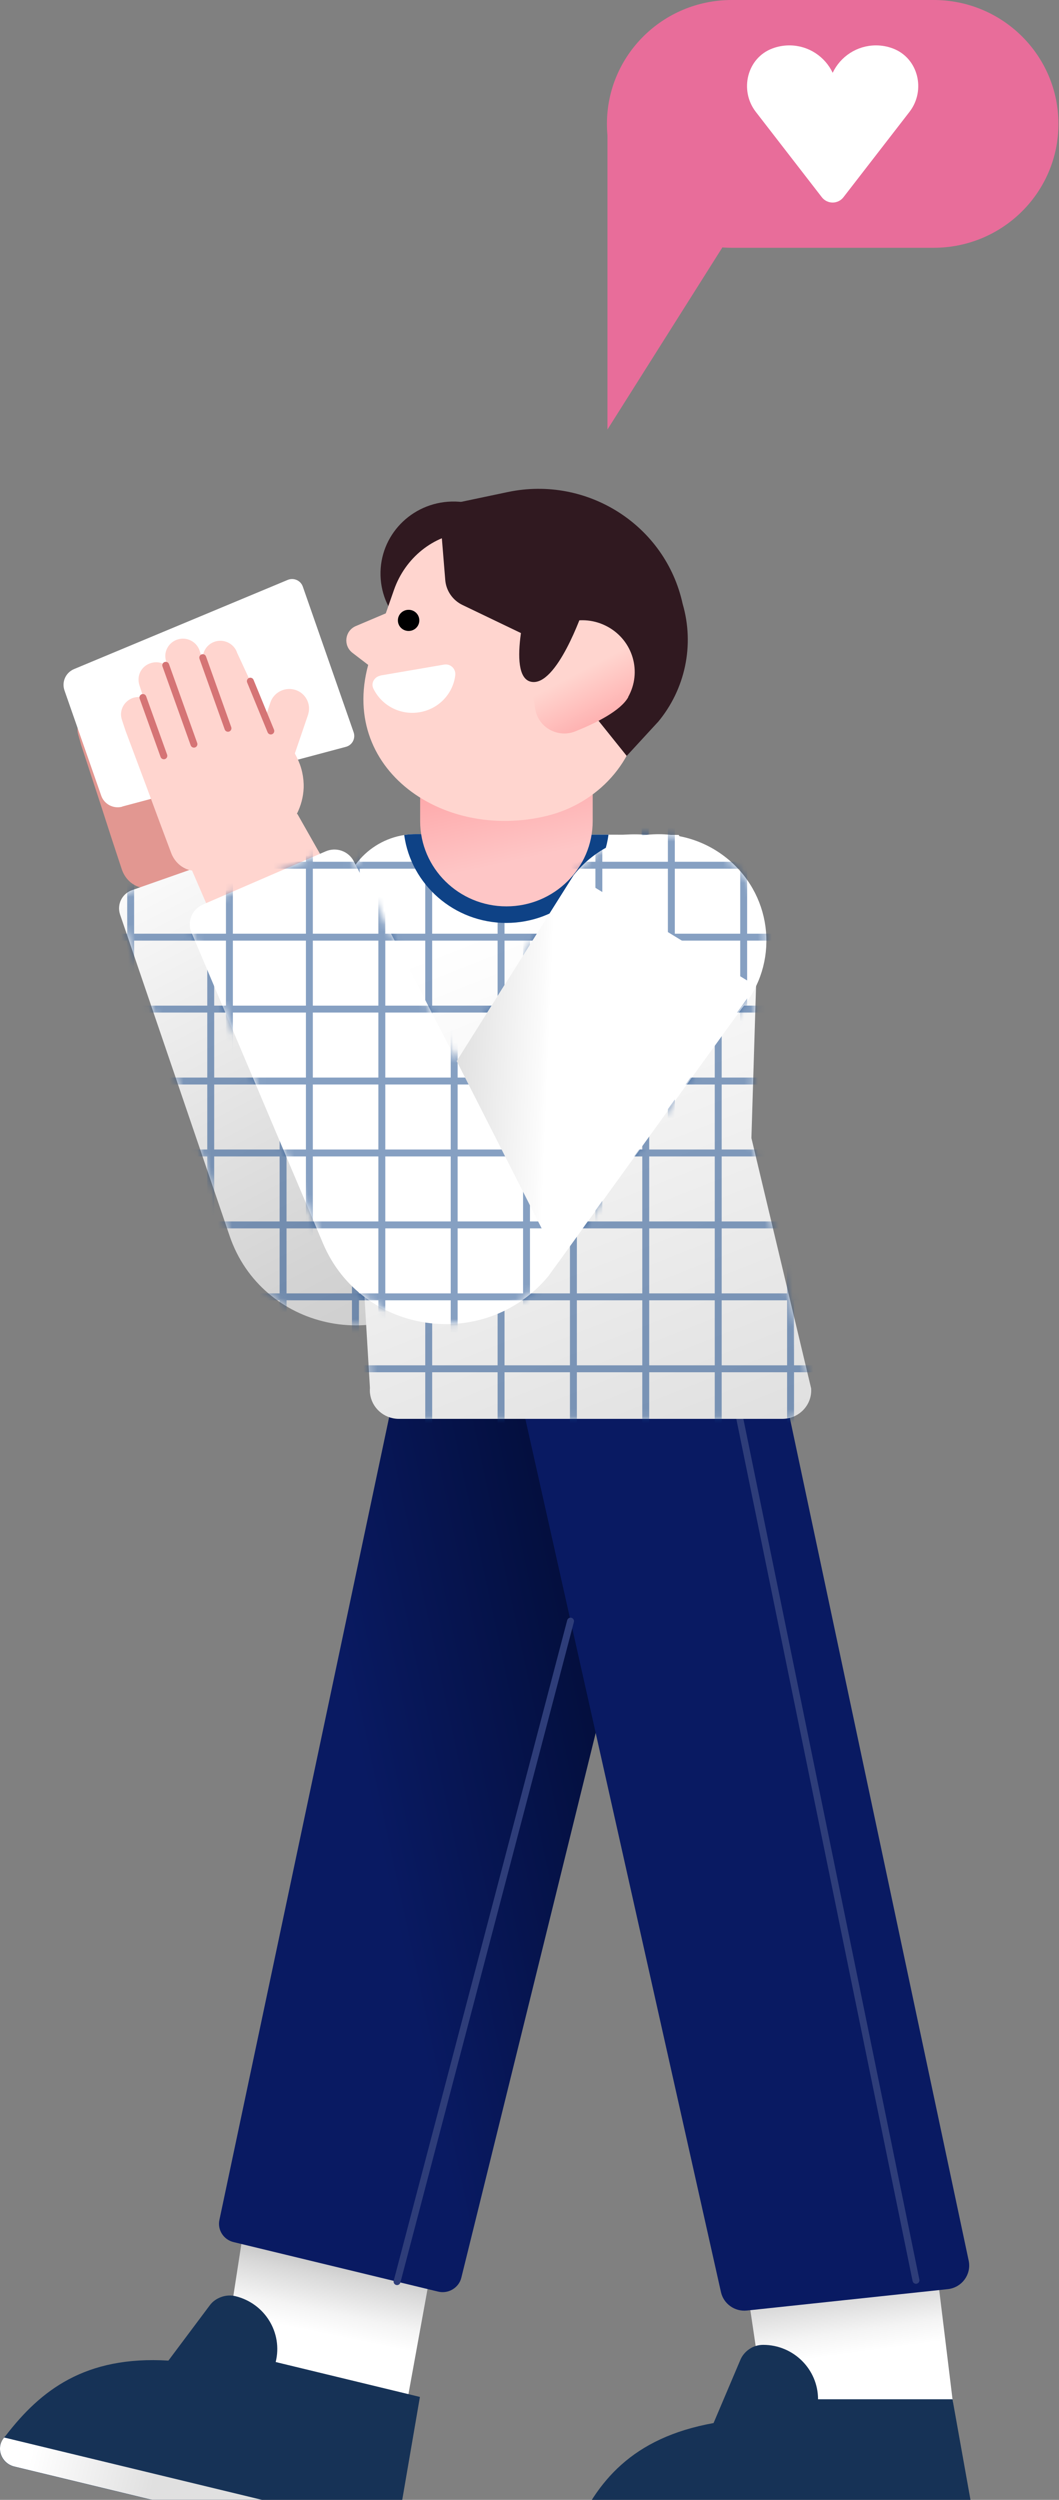 <svg width="153" height="361" viewBox="0 0 153 361" fill="none" xmlns="http://www.w3.org/2000/svg">
<rect x="0" y="0" width="153" height="361" fill="#808080" stroke="none"/>
<g clip-path="url(#clip0_33_645)">
<path d="M64.071 317.907L58.003 351.261L31.649 344.896L36.634 312.645L64.071 317.907Z" fill="url(#paint0_linear_33_645)"/>
<path d="M24.342 340.873L30.29 332.929C30.72 332.335 31.304 331.945 31.958 331.707C32.611 331.469 33.333 331.418 34.021 331.588C38.267 332.624 40.88 336.867 39.831 341.094L60.667 346.135L57.366 365.349L57.315 365.723L57.246 366.147C56.953 367.913 55.2 369.05 53.447 368.625L2.045 356.2C0.171 355.742 -0.671 353.502 0.567 352.042V352.008C0.67 351.889 0.773 351.804 0.859 351.685C5.862 345.201 12.274 340.16 24.342 340.89V340.873Z" fill="#163256"/>
<path d="M57.263 366.13C56.971 367.895 55.217 369.033 53.464 368.608L2.062 356.183C0.189 355.725 -0.654 353.484 0.584 352.025V351.991L57.332 365.706L57.263 366.13Z" fill="url(#paint1_linear_33_645)"/>
<path d="M133.815 315.259L138.302 352.109H111.157L105.879 316.6L133.815 315.259Z" fill="url(#paint2_linear_33_645)"/>
<path d="M103.095 349.903L106.963 340.788C107.238 340.126 107.719 339.583 108.286 339.209C108.854 338.819 109.558 338.615 110.263 338.615C114.647 338.615 118.188 342.146 118.188 346.474H137.614L141.087 365.909L141.121 366.283L141.156 366.707C141.293 368.489 139.866 370 138.061 370H85.147C83.222 370 81.864 368.014 82.706 366.317C82.706 366.317 82.706 366.3 82.723 366.283C82.775 366.147 82.843 366.045 82.912 365.909C86.213 358.441 91.216 352.042 103.112 349.903H103.095Z" fill="#163256"/>
<path d="M33.763 323.78L63.297 330.926C64.776 331.283 66.289 330.383 66.65 328.923L101.204 188.904L61.578 179.331L31.7 320.572C31.391 322.015 32.302 323.44 33.763 323.78Z" fill="url(#paint3_linear_33_645)"/>
<path d="M107.908 333.659L136.927 330.57C138.973 330.349 140.365 328.448 139.953 326.462L109.61 183.557L72.013 187.563L104.161 330.994C104.539 332.691 106.155 333.846 107.908 333.659Z" fill="#091A62"/>
<path d="M105.965 200.379L132.337 329.296" stroke="#2E3D79" stroke-linecap="round" stroke-linejoin="round"/>
<path d="M36.032 120.702C36.668 119.565 37.046 118.326 37.167 117.002C37.27 115.457 36.995 113.913 36.359 112.521L36.101 111.961L38.233 106.461C38.233 106.461 38.284 106.325 38.301 106.258C38.731 104.849 37.975 103.321 36.582 102.795C35.86 102.523 35.087 102.54 34.399 102.846C33.694 103.151 33.161 103.711 32.886 104.424L32.181 106.258L28.382 97.091C28.038 95.852 26.766 95.055 25.459 95.292C24.308 95.513 23.465 96.463 23.379 97.618C23.379 97.805 23.379 97.991 23.414 98.195L22.984 96.616C22.812 95.971 22.399 95.411 21.815 95.072C21.23 94.732 20.543 94.63 19.872 94.8C18.892 95.055 18.153 95.852 17.999 96.837C17.947 97.176 17.964 97.533 18.05 97.872L18.274 98.687C18.136 98.551 17.964 98.415 17.792 98.314C17.208 97.974 16.52 97.872 15.85 98.042C14.87 98.297 14.131 99.094 13.976 100.079C13.924 100.418 13.941 100.775 14.027 101.114L14.543 102.982C14.079 102.829 13.581 102.812 13.099 102.931C12.119 103.185 11.397 103.983 11.225 104.968C11.174 105.307 11.191 105.646 11.277 106.003L11.741 107.632L14.474 115.967L16.142 121.127L17.586 125.506C18.016 126.83 19.082 127.916 20.474 128.188C20.474 128.188 20.491 128.188 20.509 128.188L30.565 154.379L48.702 145.281L36.066 120.685L36.032 120.702Z" fill="#E29791"/>
<path d="M23.38 97.618L26.595 107.972" stroke="#D57475" stroke-width="0.29" stroke-linecap="round" stroke-linejoin="round"/>
<path d="M30.101 101.284L32.748 108.6" stroke="#D57475" stroke-width="0.29" stroke-linecap="round" stroke-linejoin="round"/>
<path d="M17.981 98.5L21.574 110.043" stroke="#D57475" stroke-width="0.29" stroke-linecap="round" stroke-linejoin="round"/>
<path d="M14.509 103.016L17.156 111.553" stroke="#D57475" stroke-width="0.29" stroke-linecap="round" stroke-linejoin="round"/>
<path d="M80.196 125.489L54.358 153.564L40.433 121.042L19.081 128.544C17.62 129.054 16.864 130.615 17.345 132.058L33.178 178.482C37.785 192.01 55.303 195.829 65.274 185.509L102.974 146.435C108.802 140.392 108.681 130.836 102.682 124.946C96.39 118.767 86.144 119.022 80.178 125.506L80.196 125.489Z" fill="url(#paint4_linear_33_645)"/>
<g opacity="0.5">
<mask id="mask0_33_645" style="mask-type:luminance" maskUnits="userSpaceOnUse" x="17" y="120" width="91" height="72">
<path d="M80.196 125.489L54.358 153.564L40.433 121.042L19.081 128.544C17.62 129.054 16.864 130.615 17.345 132.058L33.178 178.482C37.785 192.01 55.303 195.829 65.274 185.509L102.974 146.435C108.802 140.392 108.681 130.836 102.682 124.946C96.39 118.767 86.144 119.022 80.178 125.506L80.196 125.489Z" fill="white"/>
</mask>
<g mask="url(#mask0_33_645)">
<path d="M119.151 124.946H14.509" stroke="#0E4286" stroke-miterlimit="10"/>
<path d="M119.151 135.334H14.509" stroke="#0E4286" stroke-miterlimit="10"/>
<path d="M119.151 145.722H14.509" stroke="#0E4286" stroke-miterlimit="10"/>
<path d="M119.151 156.11H14.509" stroke="#0E4286" stroke-miterlimit="10"/>
<path d="M119.151 166.499H14.509" stroke="#0E4286" stroke-miterlimit="10"/>
<path d="M119.151 176.887H14.509" stroke="#0E4286" stroke-miterlimit="10"/>
<path d="M119.151 187.275H14.509" stroke="#0E4286" stroke-miterlimit="10"/>
<path d="M30.445 111.554V214.858" stroke="#0E4286" stroke-miterlimit="10"/>
<path d="M18.876 111.554V214.858" stroke="#0E4286" stroke-miterlimit="10"/>
<path d="M40.898 111.554V214.858" stroke="#0E4286" stroke-miterlimit="10"/>
<path d="M51.35 111.554V214.858" stroke="#0E4286" stroke-miterlimit="10"/>
<path d="M61.803 111.554V214.858" stroke="#0E4286" stroke-miterlimit="10"/>
<path d="M72.271 111.554V214.858" stroke="#0E4286" stroke-miterlimit="10"/>
<path d="M82.723 111.554V214.858" stroke="#0E4286" stroke-miterlimit="10"/>
<path d="M93.175 111.554V214.858" stroke="#0E4286" stroke-miterlimit="10"/>
<path d="M103.628 111.554V214.858" stroke="#0E4286" stroke-miterlimit="10"/>
</g>
</g>
<path d="M49.338 131.736L53.447 200.429C53.275 202.551 54.753 204.401 56.782 204.809C57.04 204.86 57.315 204.894 57.607 204.894H113.031C115.438 204.894 117.363 202.874 117.191 200.497L108.561 164.343L109.507 133.416L103.49 128.494L98.04 120.567L87.915 120.533L60.151 120.448C59.55 120.448 58.965 120.482 58.398 120.584C53.034 121.415 49.011 126.185 49.338 131.736Z" fill="url(#paint5_linear_33_645)"/>
<g opacity="0.5">
<mask id="mask1_33_645" style="mask-type:luminance" maskUnits="userSpaceOnUse" x="49" y="120" width="69" height="85">
<path d="M117.191 200.514C117.363 202.891 115.438 204.911 113.031 204.911H57.607C57.315 204.911 57.04 204.877 56.782 204.826C54.753 204.418 53.275 202.568 53.447 200.446L49.338 131.753C48.977 125.608 53.928 120.448 60.151 120.465L98.04 120.601L103.49 128.527L109.507 133.433L108.561 164.36L117.191 200.531V200.514Z" fill="white"/>
</mask>
<g mask="url(#mask1_33_645)">
<path d="M119.151 124.946H9.18" stroke="#0E4286" stroke-miterlimit="10"/>
<path d="M119.151 135.334H9.18" stroke="#0E4286" stroke-miterlimit="10"/>
<path d="M119.151 145.722H9.18" stroke="#0E4286" stroke-miterlimit="10"/>
<path d="M119.151 156.11H9.18" stroke="#0E4286" stroke-miterlimit="10"/>
<path d="M119.151 166.498H9.18" stroke="#0E4286" stroke-miterlimit="10"/>
<path d="M119.151 176.887H9.18" stroke="#0E4286" stroke-miterlimit="10"/>
<path d="M119.151 187.275H9.18" stroke="#0E4286" stroke-miterlimit="10"/>
<path d="M119.151 197.663H9.18" stroke="#0E4286" stroke-miterlimit="10"/>
<path d="M51.47 114.558V211.055" stroke="#0E4286" stroke-miterlimit="10"/>
<path d="M61.939 114.558V211.055" stroke="#0E4286" stroke-miterlimit="10"/>
<path d="M72.391 114.558V211.055" stroke="#0E4286" stroke-miterlimit="10"/>
<path d="M82.843 114.558V211.055" stroke="#0E4286" stroke-miterlimit="10"/>
<path d="M93.296 114.558V211.055" stroke="#0E4286" stroke-miterlimit="10"/>
<path d="M103.765 114.558V211.055" stroke="#0E4286" stroke-miterlimit="10"/>
<path d="M114.217 114.558V211.055" stroke="#0E4286" stroke-miterlimit="10"/>
</g>
</g>
<path d="M58.398 120.584C59.378 127.747 65.618 133.28 73.148 133.28C80.677 133.28 86.952 127.73 87.915 120.533L60.151 120.448C59.55 120.448 58.965 120.482 58.398 120.584Z" fill="#0E4286"/>
<path d="M73.165 130.887C66.289 130.887 60.702 125.37 60.702 118.581V98.5H85.629V118.581C85.629 125.37 80.042 130.887 73.165 130.887Z" fill="url(#paint6_linear_33_645)"/>
<path d="M54.976 83.105C55.131 88.859 59.962 93.391 65.79 93.239C71.617 93.086 76.207 88.316 76.053 82.562C75.898 76.808 71.067 72.276 65.239 72.428C59.412 72.581 54.822 77.351 54.976 83.105Z" fill="#301920"/>
<path d="M92.573 102.099L93.622 84.174L77.582 75.942L67.251 76.875C62.592 77.3 58.535 80.559 56.919 85.193L53.653 94.545C48.117 110.433 63.555 121.619 79.078 117.8C86.23 116.034 92.092 110.026 92.556 102.116L92.573 102.099Z" fill="#FFD5CF"/>
<path d="M57.59 87.79L51.418 90.404C49.819 91.083 49.544 93.204 50.92 94.274L55.527 97.805L57.59 87.79Z" fill="#FFD5CF"/>
<path d="M17.638 116.476L49.957 107.853C50.885 107.616 51.401 106.648 51.091 105.748L43.751 84.718C43.441 83.818 42.427 83.377 41.55 83.75L10.71 96.616C9.489 97.126 8.887 98.467 9.317 99.706L14.629 114.914C15.059 116.137 16.383 116.832 17.655 116.493L17.638 116.476Z" fill="white"/>
<path d="M42.891 117.528C43.475 116.357 43.819 115.101 43.871 113.794C43.922 112.249 43.579 110.722 42.874 109.347L42.599 108.804L44.507 103.219C44.507 103.219 44.541 103.084 44.559 103.016C44.937 101.59 44.112 100.096 42.702 99.638C41.98 99.4 41.206 99.451 40.519 99.79C39.831 100.13 39.315 100.707 39.075 101.42L38.438 103.287L34.261 94.274C33.866 93.052 32.559 92.305 31.27 92.594C30.135 92.848 29.31 93.85 29.293 95.004C29.293 95.191 29.31 95.377 29.362 95.581L28.863 94.019C28.657 93.374 28.227 92.848 27.625 92.526C27.024 92.203 26.336 92.135 25.683 92.339C24.72 92.627 24.015 93.459 23.895 94.461C23.86 94.8 23.895 95.157 23.998 95.496L24.256 96.294C24.101 96.158 23.946 96.039 23.757 95.937C23.156 95.615 22.468 95.547 21.815 95.751C20.835 96.039 20.13 96.871 20.027 97.873C19.992 98.212 20.027 98.568 20.13 98.908L20.732 100.758C20.267 100.622 19.769 100.622 19.288 100.758C18.325 101.064 17.62 101.878 17.5 102.88C17.448 103.219 17.5 103.576 17.603 103.915L18.136 105.528L21.213 113.743L23.104 118.835L24.72 123.147C25.201 124.454 26.319 125.489 27.711 125.71C27.711 125.71 27.729 125.71 27.746 125.71L38.886 151.459L56.627 141.632L42.977 117.562L42.891 117.528Z" fill="#FFD5CF"/>
<path d="M29.293 94.97L32.937 105.171" stroke="#D57475" stroke-linecap="round" stroke-linejoin="round"/>
<path d="M36.169 98.365L39.126 105.562" stroke="#D57475" stroke-linecap="round" stroke-linejoin="round"/>
<path d="M23.946 96.073L28.02 107.463" stroke="#D57475" stroke-linecap="round" stroke-linejoin="round"/>
<path d="M20.646 100.724L23.672 109.143" stroke="#D57475" stroke-linecap="round" stroke-linejoin="round"/>
<path d="M82.929 126.321L65.979 153.225L51.109 124.369C50.352 122.909 48.582 122.281 47.052 122.943L29.293 130.632C27.729 131.311 27.007 133.11 27.66 134.655L46.673 179.568C52.243 192.723 70.002 195.32 79.199 184.321L107.169 145.62C112.55 139.17 111.742 129.665 105.329 124.199C98.608 118.479 88.413 119.446 82.929 126.321Z" fill="white"/>
<g opacity="0.5">
<mask id="mask2_33_645" style="mask-type:luminance" maskUnits="userSpaceOnUse" x="27" y="120" width="84" height="72">
<path d="M82.929 126.321L65.979 153.225L51.109 124.369C50.352 122.909 48.582 122.281 47.052 122.943L29.293 130.632C27.729 131.311 27.007 133.11 27.66 134.655L46.673 179.568C52.243 192.723 70.002 195.32 79.199 184.321L107.169 145.62C112.55 139.17 111.742 129.665 105.329 124.199C98.608 118.479 88.413 119.446 82.929 126.321Z" fill="white"/>
</mask>
<g mask="url(#mask2_33_645)">
<path d="M122.09 124.946H5.191" stroke="#0E4286" stroke-miterlimit="10"/>
<path d="M122.09 135.334H5.191" stroke="#0E4286" stroke-miterlimit="10"/>
<path d="M122.09 145.722H5.191" stroke="#0E4286" stroke-miterlimit="10"/>
<path d="M122.09 156.11H5.191" stroke="#0E4286" stroke-miterlimit="10"/>
<path d="M122.09 166.498H5.191" stroke="#0E4286" stroke-miterlimit="10"/>
<path d="M122.09 176.886H5.191" stroke="#0E4286" stroke-miterlimit="10"/>
<path d="M122.09 187.275H5.191" stroke="#0E4286" stroke-miterlimit="10"/>
<path d="M44.697 118.547V200.616" stroke="#0E4286" stroke-miterlimit="10"/>
<path d="M33.144 118.547V200.616" stroke="#0E4286" stroke-miterlimit="10"/>
<path d="M55.166 118.547V200.616" stroke="#0E4286" stroke-miterlimit="10"/>
<path d="M65.618 118.547V200.616" stroke="#0E4286" stroke-miterlimit="10"/>
<path d="M76.07 118.547V200.616" stroke="#0E4286" stroke-miterlimit="10"/>
<path d="M86.522 118.547V200.616" stroke="#0E4286" stroke-miterlimit="10"/>
<path d="M96.992 118.547V200.616" stroke="#0E4286" stroke-miterlimit="10"/>
<path d="M107.444 118.547V200.616" stroke="#0E4286" stroke-miterlimit="10"/>
</g>
</g>
<path d="M57.486 89.589C57.486 90.438 58.174 91.117 59.034 91.117C59.893 91.117 60.581 90.438 60.581 89.589C60.581 88.74 59.893 88.061 59.034 88.061C58.174 88.061 57.486 88.74 57.486 89.589Z" fill="black"/>
<path d="M95.014 104.306L90.545 109.16L81.88 98.365L79.525 81.696L66.512 72.496L73.371 71.053C84.855 68.643 96.149 75.857 98.625 87.196C100.361 93.137 99.02 99.553 95.014 104.322V104.306Z" fill="#301920"/>
<path d="M90.768 100.673C89.668 102.642 86.127 104.407 83.118 105.613C80.626 106.614 77.806 105.086 77.342 102.455C76.775 99.298 76.414 95.394 77.514 93.425C79.542 89.81 84.132 88.503 87.794 90.506C91.456 92.509 92.78 97.041 90.751 100.656L90.768 100.673Z" fill="url(#paint7_linear_33_645)"/>
<path d="M84.253 88.095C84.253 88.095 80.453 99.281 76.706 98.449C72.975 97.618 76.585 85.243 76.585 85.243L84.236 88.095H84.253Z" fill="#301920"/>
<path d="M63.658 75.535L63.692 75.942L64.328 83.75C64.449 85.312 65.411 86.704 66.855 87.383L77.497 92.492L82.654 84.361L78.563 74.992H65.102" fill="#301920"/>
<path d="M54.977 97.567C54.117 97.72 53.567 98.619 53.928 99.4C55.097 101.861 57.813 103.338 60.65 102.846C63.417 102.37 65.446 100.164 65.773 97.533C65.893 96.599 65.102 95.819 64.174 95.971L54.959 97.55L54.977 97.567Z" fill="white"/>
<path style="mix-blend-mode:multiply" d="M65.979 153.225L80.712 182.216L109.232 142.378L82.93 126.321L65.979 153.225Z" fill="url(#paint8_linear_33_645)"/>
<path d="M82.43 234.106L57.366 329.483" stroke="#2E3D79" stroke-linecap="round" stroke-linejoin="round"/>
</g>
<g clip-path="url(#clip1_33_645)">
<path d="M134.89 0H105.717C95.759 0 87.688 8.01 87.688 17.891C87.688 27.772 95.759 35.782 105.717 35.782H134.89C144.847 35.782 152.919 27.772 152.919 17.891C152.919 8.01 144.847 0 134.89 0Z" fill="#E86D9A"/>
<path d="M87.764 19.422V62.023L104.365 35.731L98.64 25.318L87.764 19.422Z" fill="#E86D9A"/>
<path d="M126.564 6.554C123.797 6.554 121.412 8.174 120.303 10.514C119.194 8.186 116.822 6.554 114.043 6.554C113.201 6.554 112.385 6.706 111.633 6.984C107.922 8.338 106.788 13.045 109.197 16.157L118.735 28.481C119.525 29.506 121.068 29.506 121.859 28.481L131.396 16.157C133.806 13.045 132.671 8.351 128.961 6.984C128.208 6.706 127.405 6.554 126.551 6.554H126.564Z" fill="white"/>
</g>
<defs>
<linearGradient id="paint0_linear_33_645" x1="43.201" y1="351.448" x2="49.593" y2="320.471" gradientUnits="userSpaceOnUse">
<stop offset="0.47" stop-color="white"/>
<stop offset="0.57" stop-color="#F4F4F4"/>
<stop offset="0.73" stop-color="#D8D8D8"/>
<stop offset="0.95" stop-color="#AAAAAA"/>
</linearGradient>
<linearGradient id="paint1_linear_33_645" x1="-9.968" y1="351.301" x2="28.725" y2="360.503" gradientUnits="userSpaceOnUse">
<stop offset="0.37" stop-color="white"/>
<stop offset="0.83" stop-color="#E0E0E0"/>
</linearGradient>
<linearGradient id="paint2_linear_33_645" x1="125.236" y1="354.503" x2="120.994" y2="323.256" gradientUnits="userSpaceOnUse">
<stop offset="0.47" stop-color="white"/>
<stop offset="0.57" stop-color="#F4F4F4"/>
<stop offset="0.73" stop-color="#D8D8D8"/>
<stop offset="0.95" stop-color="#AAAAAA"/>
</linearGradient>
<linearGradient id="paint3_linear_33_645" x1="-0.206" y1="268.343" x2="92.523" y2="248.481" gradientUnits="userSpaceOnUse">
<stop offset="0.571" stop-color="#091A62"/>
<stop offset="0.96" stop-color="#030E3B"/>
</linearGradient>
<linearGradient id="paint4_linear_33_645" x1="38.404" y1="95.818" x2="89.936" y2="194.977" gradientUnits="userSpaceOnUse">
<stop offset="0.11" stop-color="white"/>
<stop offset="0.16" stop-color="#FBFBFB"/>
<stop offset="0.71" stop-color="#D4D4D4"/>
<stop offset="1" stop-color="#C6C6C6"/>
</linearGradient>
<linearGradient id="paint5_linear_33_645" x1="58.398" y1="110.467" x2="122.995" y2="274.221" gradientUnits="userSpaceOnUse">
<stop offset="0.15" stop-color="white"/>
<stop offset="1" stop-color="#C6C6C6"/>
</linearGradient>
<linearGradient id="paint6_linear_33_645" x1="77.961" y1="130.445" x2="73.297" y2="109.288" gradientUnits="userSpaceOnUse">
<stop offset="0.31" stop-color="#FEC6C6"/>
<stop offset="1" stop-color="#FEA2A4"/>
</linearGradient>
<linearGradient id="paint7_linear_33_645" x1="78.924" y1="88.638" x2="88.445" y2="106.816" gradientUnits="userSpaceOnUse">
<stop offset="0.47" stop-color="#FFD5CF"/>
<stop offset="1" stop-color="#FEA2A4"/>
</linearGradient>
<linearGradient id="paint8_linear_33_645" x1="98.556" y1="154.922" x2="41.587" y2="152.641" gradientUnits="userSpaceOnUse">
<stop offset="0.34" stop-color="white"/>
<stop offset="0.36" stop-color="#FBFBFB"/>
<stop offset="0.67" stop-color="#D4D4D4"/>
<stop offset="0.83" stop-color="#C6C6C6"/>
</linearGradient>
<clipPath id="clip0_33_645">
<rect width="141.156" height="299.422" fill="white" transform="matrix(-1 0 0 1 141.156 70.578)"/>
</clipPath>
<clipPath id="clip1_33_645">
<rect width="65.231" height="62.023" fill="white" transform="translate(87.688)"/>
</clipPath>
</defs>
</svg>
